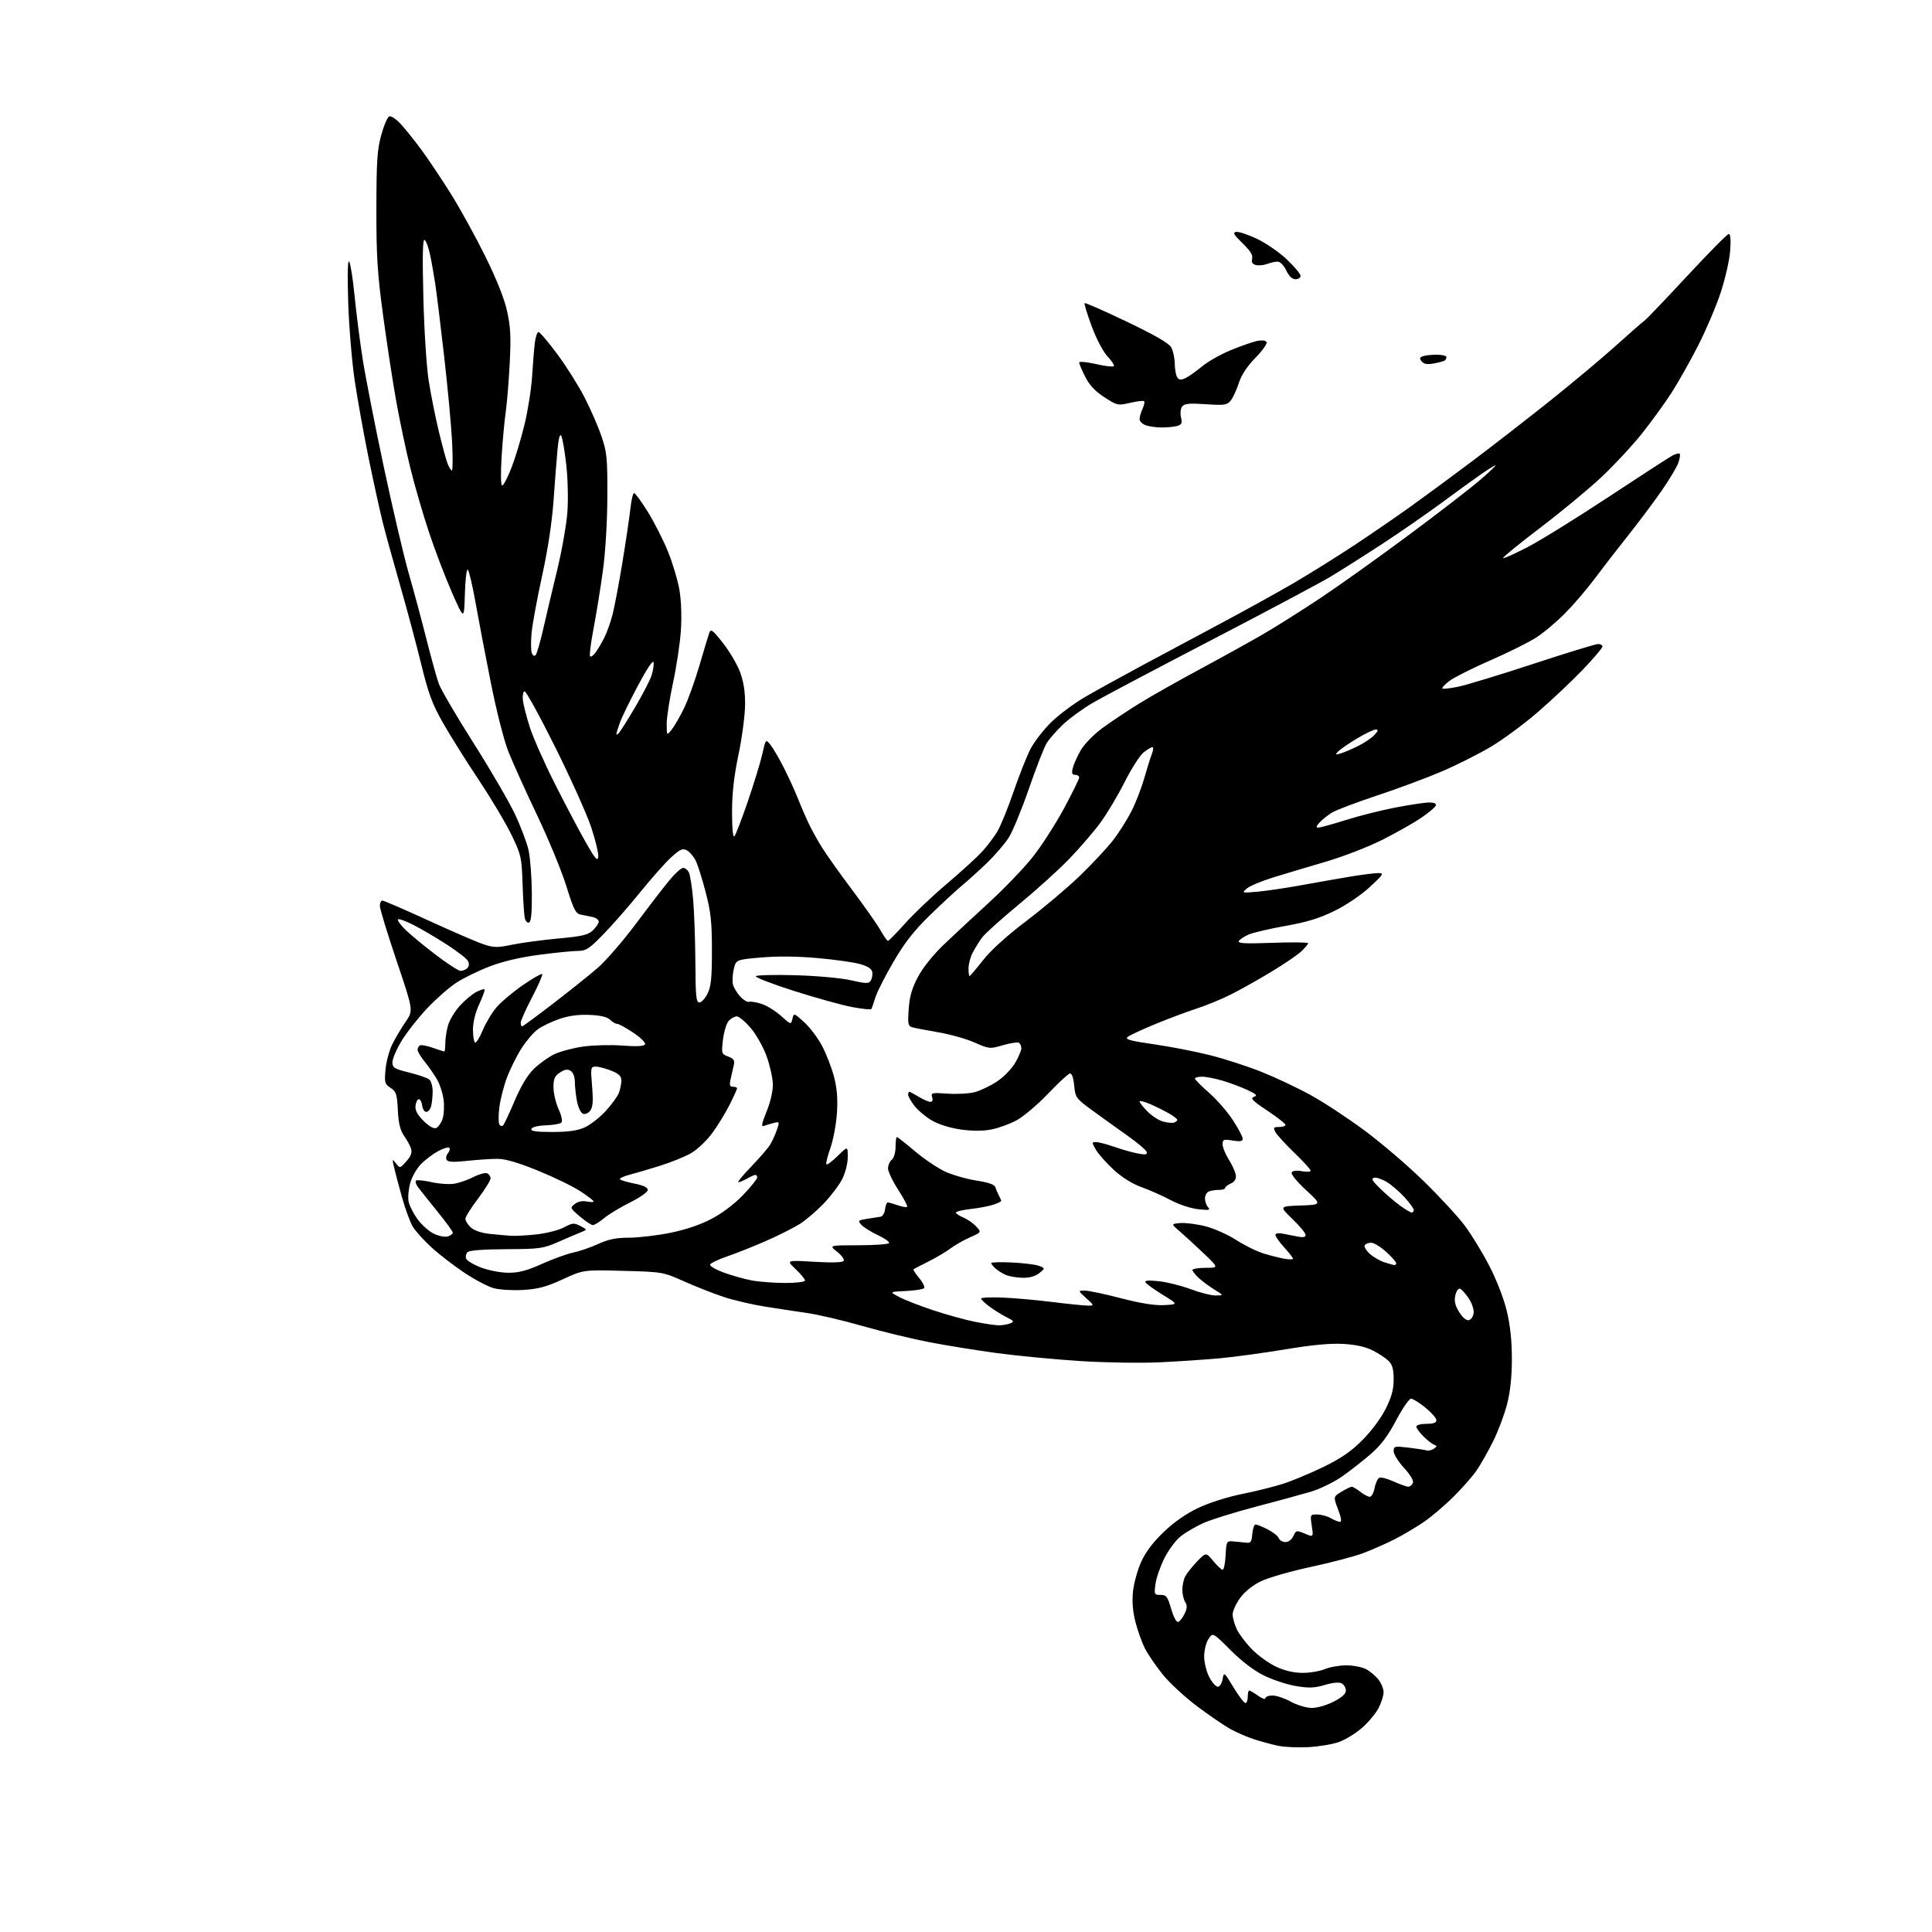 <?xml version="1.0" encoding="UTF-8" standalone="no"?>
<svg 
  version="1.1" 
  xmlns="http://www.w3.org/2000/svg" 
  xmlns:xlink="http://www.w3.org/1999/xlink" 
  xmlns:svg="http://www.w3.org/2000/svg"
  xmlns:rdf="http://www.w3.org/1999/02/22-rdf-syntax-ns#"
  xmlns:cc="http://creativecommons.org/ns#"
  xmlns:dc="http://purl.org/dc/elements/1.1/"
  viewBox="0 0 768 768"
  width="768"
  height="768"
>
<style>svg {background-color: white; }</style>"
<path stroke="none" fill="black" fill-rule="evenodd" d="M520.00,694.52C515.88,694.74 510.51,694.49 508.08,693.98C505.64,693.46 501.37,692.31 498.58,691.41C495.78,690.51 491.48,688.64 489.00,687.26C486.52,685.88 480.59,681.81 475.81,678.23C471.03,674.65 464.90,668.97 462.19,665.61C459.48,662.25 456.29,657.59 455.11,655.25C453.93,652.91 452.24,648.19 451.36,644.76C450.29,640.57 449.97,636.61 450.38,632.65C450.72,629.41 452.17,624.14 453.61,620.93C455.37,617.02 458.31,613.10 462.55,609.03C466.66,605.08 471.46,601.73 476.31,599.43C480.62,597.38 487.94,595.05 493.63,593.91C499.06,592.82 506.43,590.99 510.00,589.85C513.58,588.70 520.76,585.71 525.96,583.19C533.03,579.77 536.97,577.07 541.54,572.50C545.13,568.91 548.96,563.76 550.83,560.03C553.20,555.28 554.00,552.34 554.00,548.34C554.00,544.37 553.50,542.50 552.04,541.04C550.96,539.96 548.15,538.09 545.79,536.88C542.88,535.38 539.09,534.53 534.00,534.23C528.82,533.93 521.71,534.60 511.00,536.38C502.48,537.80 490.77,539.39 485.00,539.93C479.23,540.46 468.43,541.18 461.00,541.54C453.57,541.89 439.42,541.67 429.54,541.05C419.67,540.42 404.82,539.01 396.54,537.91C388.27,536.80 375.88,534.80 369.00,533.46C362.12,532.11 350.32,529.24 342.76,527.08C335.21,524.92 325.53,522.64 321.26,522.01C316.99,521.39 309.31,520.22 304.19,519.41C299.06,518.60 291.64,516.87 287.69,515.56C283.73,514.26 276.68,511.48 272.00,509.40C263.53,505.62 263.44,505.60 247.71,505.18C231.92,504.76 231.92,504.76 223.71,508.54C217.19,511.54 213.95,512.41 208.00,512.77C203.88,513.02 198.61,512.71 196.29,512.08C193.98,511.46 188.70,508.68 184.55,505.90C180.40,503.13 174.55,498.62 171.55,495.87C168.55,493.13 165.21,489.45 164.13,487.69C163.05,485.94 161.04,480.45 159.67,475.50C158.30,470.55 156.88,465.15 156.52,463.50C155.90,460.63 155.94,460.59 157.43,462.50C158.98,464.47 159.03,464.46 161.53,461.65C163.34,459.63 163.88,458.18 163.41,456.65C163.04,455.47 161.79,453.15 160.63,451.50C159.07,449.30 158.42,446.60 158.15,441.30C157.83,434.90 157.50,433.90 155.26,432.44C152.93,430.91 152.78,430.35 153.26,425.07C153.54,421.93 154.79,417.36 156.03,414.93C157.26,412.49 159.63,408.52 161.30,406.09C164.32,401.68 164.32,401.68 157.66,381.96C154.00,371.11 151.00,361.28 151.00,360.12C151.00,358.95 151.46,358.00 152.02,358.00C152.59,358.00 160.80,361.55 170.27,365.90C179.75,370.24 189.60,374.50 192.17,375.36C196.30,376.74 197.65,376.76 203.67,375.52C207.43,374.75 215.64,373.65 221.92,373.07C231.42,372.20 233.73,371.66 235.67,369.84C236.95,368.64 238.00,367.06 238.00,366.34C238.00,365.63 236.88,364.80 235.50,364.52C234.12,364.23 231.98,363.79 230.74,363.54C228.84,363.16 227.96,361.38 225.15,352.29C223.32,346.36 218.07,333.62 213.48,324.00C208.90,314.38 203.76,303.00 202.07,298.72C200.32,294.28 197.31,282.47 195.08,271.22C192.92,260.37 190.18,245.99 188.98,239.25C187.78,232.51 186.41,226.76 185.94,226.46C185.46,226.17 184.94,230.55 184.79,236.21C184.50,246.50 184.50,246.50 179.71,235.63C177.07,229.65 172.95,218.85 170.54,211.63C168.14,204.41 164.79,192.88 163.10,186.00C161.41,179.12 158.93,167.43 157.59,160.00C156.25,152.57 153.90,137.28 152.37,126.00C150.01,108.56 149.60,102.14 149.62,83.00C149.65,63.94 149.95,59.44 151.58,53.57C152.64,49.76 154.07,46.46 154.77,46.23C155.46,46.01 157.45,47.33 159.17,49.16C160.90,51.00 164.64,55.65 167.48,59.50C170.31,63.35 175.64,71.30 179.30,77.17C182.97,83.04 189.09,94.17 192.91,101.89C197.38,110.94 200.46,118.67 201.57,123.65C202.95,129.88 203.16,133.91 202.62,144.44C202.25,151.62 201.52,160.43 201.01,164.00C200.49,167.57 199.76,175.56 199.39,181.75C198.98,188.51 199.08,193.00 199.64,193.00C200.15,193.00 201.80,189.83 203.31,185.95C204.82,182.07 207.16,174.34 208.50,168.78C209.85,163.22 211.21,154.58 211.52,149.59C211.83,144.59 212.32,138.59 212.61,136.25C212.89,133.91 213.55,132.00 214.07,132.00C214.59,132.00 217.94,135.94 221.52,140.75C225.09,145.56 229.98,153.32 232.38,158.00C234.78,162.68 237.82,169.65 239.12,173.50C241.27,179.83 241.49,182.13 241.43,197.50C241.39,207.66 240.67,219.53 239.64,227.00C238.70,233.88 237.03,244.18 235.94,249.90C234.85,255.62 234.23,260.57 234.56,260.90C234.89,261.23 235.84,260.60 236.66,259.50C237.48,258.40 239.03,255.81 240.10,253.75C241.17,251.69 242.70,247.41 243.51,244.25C244.31,241.09 246.08,231.75 247.43,223.50C248.79,215.25 250.20,205.69 250.58,202.25C250.95,198.81 251.62,196.00 252.06,196.00C252.50,196.00 254.94,199.34 257.49,203.43C260.03,207.51 263.64,214.60 265.50,219.18C267.36,223.75 269.42,230.63 270.08,234.45C270.79,238.61 271.03,245.08 270.67,250.55C270.34,255.58 268.93,264.97 267.54,271.43C266.14,277.88 265.01,285.26 265.02,287.83C265.04,292.50 265.04,292.50 267.04,290.00C268.13,288.62 270.33,284.80 271.93,281.50C273.53,278.20 276.28,270.55 278.05,264.50C279.81,258.45 281.57,252.62 281.95,251.55C282.56,249.87 283.30,250.41 287.34,255.55C289.92,258.82 292.97,263.98 294.12,267.00C295.59,270.85 296.21,274.75 296.19,280.00C296.17,284.12 295.00,293.07 293.58,299.89C291.75,308.66 291.00,315.35 291.00,322.84C291.00,329.37 291.36,333.04 291.93,332.45C292.44,331.93 294.86,325.65 297.30,318.50C299.75,311.35 302.34,302.85 303.06,299.62C304.38,293.75 304.38,293.75 306.30,296.12C307.36,297.43 309.76,301.55 311.63,305.27C313.51,308.99 315.91,314.22 316.96,316.89C318.01,319.56 319.88,323.94 321.12,326.63C322.35,329.31 324.92,333.98 326.82,337.00C328.72,340.02 334.18,347.69 338.96,354.04C343.73,360.39 348.70,367.48 350.00,369.79C351.30,372.11 352.64,374.00 352.98,374.00C353.32,374.00 356.41,370.85 359.86,367.00C363.31,363.15 370.71,356.12 376.31,351.39C381.92,346.65 388.21,340.91 390.31,338.64C392.40,336.36 395.18,332.70 396.48,330.50C397.79,328.30 400.65,321.27 402.84,314.88C405.04,308.49 408.06,300.85 409.55,297.89C411.05,294.94 414.83,290.04 417.95,287.01C421.08,283.98 427.20,279.44 431.57,276.92C435.93,274.40 445.80,268.95 453.50,264.81C461.20,260.67 475.38,253.09 485.00,247.96C494.62,242.83 507.68,235.62 514.00,231.93C520.33,228.24 531.13,221.50 538.00,216.97C544.88,212.43 555.23,205.32 561.00,201.18C566.77,197.03 577.80,188.91 585.50,183.12C593.20,177.34 606.92,166.68 616.00,159.45C625.08,152.21 636.94,142.28 642.36,137.39C647.78,132.50 652.87,128.05 653.67,127.50C654.46,126.95 662.10,118.96 670.65,109.75C679.19,100.54 686.65,93.00 687.23,93.00C687.90,93.00 688.09,95.41 687.76,99.75C687.49,103.46 685.76,111.00 683.93,116.50C682.10,122.00 678.07,131.45 674.97,137.50C671.88,143.55 667.18,151.88 664.54,156.00C661.89,160.12 656.62,167.42 652.81,172.21C649.00,177.00 641.78,184.79 636.75,189.52C631.73,194.25 620.74,203.35 612.33,209.74C603.92,216.14 597.25,221.58 597.50,221.84C597.76,222.09 602.14,220.14 607.23,217.49C612.33,214.84 626.85,205.85 639.50,197.50C652.15,189.15 663.55,181.76 664.84,181.08C666.12,180.40 667.41,180.08 667.70,180.37C667.99,180.66 667.75,182.29 667.15,184.00C666.56,185.70 663.50,190.79 660.36,195.30C657.22,199.81 651.25,207.78 647.09,213.00C642.92,218.22 637.01,225.88 633.94,230.00C630.87,234.12 625.57,240.32 622.16,243.77C618.76,247.22 613.54,251.60 610.56,253.50C607.59,255.40 599.39,259.48 592.33,262.55C585.27,265.63 578.01,269.28 576.18,270.67C574.36,272.06 573.09,273.42 573.36,273.69C573.62,273.96 576.46,273.64 579.67,272.98C582.88,272.32 596.30,268.23 609.50,263.90C622.70,259.56 634.29,256.01 635.25,256.01C636.21,256.00 637.00,256.45 637.00,257.01C637.00,257.57 633.51,261.68 629.25,266.14C624.99,270.61 616.93,278.21 611.34,283.04C605.75,287.87 597.28,294.12 592.50,296.94C587.73,299.76 579.03,304.13 573.16,306.65C567.30,309.17 555.75,313.47 547.50,316.20C539.25,318.93 531.12,322.01 529.43,323.05C527.75,324.09 525.54,325.85 524.53,326.97C523.14,328.50 523.03,329.00 524.10,328.98C524.87,328.97 529.76,327.62 534.97,325.98C540.18,324.33 549.09,322.09 554.77,320.99C560.45,319.90 566.47,319.00 568.13,319.00C570.06,319.00 571.02,319.44 570.76,320.21C570.54,320.87 567.92,323.08 564.93,325.11C561.94,327.14 555.00,331.07 549.50,333.84C544.00,336.61 533.88,340.53 527.00,342.55C520.12,344.56 510.74,347.37 506.13,348.79C501.53,350.21 496.81,352.19 495.63,353.20C493.54,355.00 493.62,355.02 500.00,354.45C503.57,354.13 511.45,352.96 517.50,351.85C523.55,350.74 532.33,349.20 537.00,348.43C541.67,347.66 546.62,347.05 548.00,347.06C550.26,347.09 549.91,347.63 544.51,352.61C541.06,355.80 535.13,359.81 530.51,362.08C524.57,365.01 519.57,366.54 511.14,368.04C504.90,369.15 498.31,370.68 496.51,371.43C494.72,372.18 492.90,373.36 492.47,374.04C491.87,375.03 494.70,375.18 505.85,374.78C513.63,374.50 520.00,374.58 520.00,374.95C520.00,375.32 518.76,376.79 517.25,378.22C515.74,379.64 510.30,383.34 505.16,386.43C500.03,389.53 492.83,393.56 489.16,395.39C485.50,397.22 479.35,399.74 475.50,400.99C471.65,402.24 464.26,405.02 459.07,407.16C453.89,409.30 449.00,411.58 448.23,412.23C447.11,413.16 449.31,413.76 458.73,415.12C465.28,416.06 475.34,418.02 481.07,419.47C486.81,420.91 496.00,423.90 501.50,426.10C507.00,428.29 515.77,432.43 520.98,435.30C526.20,438.16 535.87,444.52 542.48,449.43C549.09,454.34 559.61,463.34 565.85,469.43C572.09,475.52 579.41,483.43 582.11,487.00C584.81,490.57 589.26,497.84 592.00,503.15C594.92,508.80 597.81,516.25 598.98,521.15C600.33,526.77 600.99,532.96 600.99,540.09C601.00,547.30 600.38,553.09 599.07,558.23C598.01,562.38 595.47,569.09 593.44,573.14C591.40,577.19 588.49,582.32 586.96,584.55C585.43,586.78 581.33,591.45 577.84,594.93C574.35,598.41 568.97,602.97 565.88,605.08C562.79,607.18 557.57,610.27 554.28,611.94C550.99,613.61 545.42,616.06 541.90,617.39C538.38,618.71 528.98,621.19 521.02,622.89C513.05,624.60 504.13,627.17 501.20,628.60C497.89,630.22 494.74,632.76 492.93,635.26C491.32,637.48 490.00,640.40 490.00,641.75C490.00,643.10 490.74,645.75 491.64,647.65C492.54,649.55 495.24,653.13 497.65,655.60C500.06,658.08 504.38,661.20 507.26,662.54C510.72,664.15 514.30,664.98 517.78,664.99C520.69,665.00 524.68,664.33 526.65,663.50C528.63,662.67 532.46,662.00 535.17,662.00C537.88,662.00 541.39,662.67 542.96,663.48C544.54,664.29 546.76,666.15 547.91,667.61C549.06,669.08 550.00,671.35 550.00,672.67C550.00,674.00 549.12,676.81 548.04,678.92C546.96,681.03 544.01,684.58 541.49,686.80C538.96,689.03 534.78,691.59 532.19,692.50C529.61,693.40 524.12,694.31 520.00,694.52zM521.28,678.93C523.47,678.97 527.16,677.94 530.03,676.48C533.41,674.77 535.00,673.35 535.00,672.03C535.00,670.97 534.27,669.69 533.38,669.19C532.34,668.61 529.93,668.83 526.63,669.80C522.47,671.02 520.29,671.10 515.10,670.22C511.58,669.62 505.88,667.74 502.43,666.04C498.45,664.08 493.60,660.39 489.14,655.93C482.11,648.90 482.11,648.90 480.39,651.53C479.44,652.98 478.67,656.07 478.67,658.45C478.67,660.81 479.57,664.48 480.68,666.62C481.79,668.75 483.32,670.50 484.09,670.50C484.85,670.50 485.72,669.15 486.01,667.50C486.53,664.53 486.57,664.56 490.34,670.75C492.43,674.19 494.56,677.00 495.07,677.00C495.58,677.00 496.00,675.88 496.00,674.50C496.00,673.12 496.27,672.00 496.60,672.00C496.92,672.00 498.50,672.93 500.10,674.07C501.69,675.21 503.00,675.66 503.00,675.07C503.00,674.48 504.28,674.00 505.84,674.00C507.41,674.00 510.67,675.09 513.09,676.43C515.52,677.76 519.20,678.88 521.28,678.93zM468.34,644.73C468.98,644.52 470.12,643.07 470.89,641.51C471.94,639.34 472.00,638.23 471.14,636.85C470.51,635.85 470.00,633.64 470.00,631.95C470.00,630.25 470.50,627.89 471.12,626.68C471.73,625.48 473.85,622.82 475.81,620.76C479.39,617.02 479.39,617.02 482.27,620.51C483.85,622.43 485.54,624.00 486.02,624.00C486.51,624.00 487.04,621.41 487.20,618.25C487.48,612.80 487.63,612.51 490.00,612.71C491.38,612.82 493.62,613.04 495.00,613.21C497.23,613.47 497.53,613.09 497.81,609.75C497.98,607.69 498.56,606.00 499.10,606.00C499.64,606.00 501.81,606.88 503.92,607.96C506.03,609.03 508.02,610.61 508.35,611.46C508.67,612.31 509.86,613.00 510.99,613.00C512.19,613.00 513.50,612.00 514.14,610.60C515.19,608.29 515.36,608.25 518.68,609.64C522.14,611.08 522.14,611.08 521.45,606.54C520.78,602.05 520.80,602.00 523.64,602.04C525.21,602.05 527.62,602.71 529.00,603.50C530.38,604.29 532.02,604.95 532.65,604.96C533.42,604.99 533.17,603.32 531.90,599.99C530.00,594.97 530.00,594.97 533.25,592.99C535.04,591.90 536.88,591.01 537.34,591.00C537.81,591.00 539.33,591.90 540.73,593.00C542.13,594.10 543.83,595.00 544.52,595.00C545.21,595.00 546.08,593.40 546.44,591.45C546.81,589.49 547.68,587.68 548.37,587.41C549.06,587.15 551.62,587.84 554.06,588.94C556.50,590.05 559.08,590.97 559.78,590.98C560.49,590.99 561.32,590.32 561.64,589.48C562.00,588.55 560.64,586.25 558.11,583.51C555.85,581.05 554.00,578.08 554.00,576.91C554.00,574.89 554.33,574.81 559.75,575.44C562.91,575.82 566.17,576.31 567.00,576.54C567.83,576.77 569.17,576.48 570.00,575.90C571.33,574.97 571.33,574.78 570.01,574.26C569.19,573.94 567.28,572.43 565.76,570.91C564.24,569.40 563.00,567.67 563.00,567.08C563.00,566.48 564.80,566.00 567.00,566.00C569.81,566.00 571.00,565.57 571.00,564.57C571.00,563.78 569.04,561.53 566.65,559.57C564.25,557.61 561.67,556.01 560.90,556.01C560.13,556.02 557.48,559.87 555.00,564.57C551.74,570.76 548.97,574.45 544.97,577.94C541.93,580.58 536.79,584.61 533.54,586.89C530.29,589.16 524.68,591.90 521.07,592.98C517.46,594.05 507.54,596.76 499.03,598.99C490.53,601.22 481.20,604.14 478.30,605.46C475.40,606.79 471.45,609.08 469.52,610.55C467.59,612.02 464.65,615.92 462.97,619.21C461.30,622.49 459.66,627.17 459.33,629.59C458.75,633.83 458.83,634.00 461.34,634.00C463.64,634.00 464.13,634.65 465.56,639.55C466.50,642.80 467.66,644.95 468.34,644.73zM397.00,526.84C398.38,526.85 400.40,526.51 401.49,526.08C403.29,525.38 403.14,525.13 399.99,523.53C398.07,522.56 395.04,520.67 393.25,519.33C391.46,517.99 390.00,516.58 390.00,516.19C390.00,515.80 393.71,515.62 398.25,515.79C402.79,515.96 411.75,516.75 418.17,517.55C424.59,518.35 431.01,519.00 432.44,519.00C435.03,519.00 435.03,519.00 431.77,516.03C428.50,513.06 428.50,513.06 431.14,513.03C432.60,513.01 439.06,514.37 445.52,516.05C453.48,518.11 459.03,519.00 462.81,518.80C468.38,518.50 468.38,518.50 462.22,514.71C458.84,512.63 455.76,510.42 455.38,509.80C454.88,509.00 456.37,508.86 460.62,509.30C463.89,509.64 469.59,511.07 473.30,512.46C477.01,513.86 481.50,514.99 483.27,514.97C486.50,514.94 486.50,514.94 482.72,512.61C480.64,511.33 477.82,509.24 476.47,507.97C475.11,506.69 474.00,505.28 474.00,504.83C474.00,504.37 476.36,503.99 479.25,503.98C484.50,503.96 484.50,503.96 478.48,498.23C475.17,495.08 470.90,491.15 468.98,489.50C465.50,486.50 465.50,486.50 469.24,486.19C471.30,486.02 475.80,486.60 479.24,487.48C482.68,488.36 488.19,490.83 491.49,492.96C494.80,495.10 499.75,497.52 502.50,498.35C505.25,499.18 508.96,500.10 510.75,500.40C512.54,500.70 514.00,500.68 514.00,500.35C514.00,500.01 512.42,498.00 510.50,495.87C508.57,493.74 507.00,491.51 507.00,490.92C507.00,490.26 508.17,490.07 510.00,490.42C511.65,490.74 514.35,491.26 516.00,491.58C518.06,491.98 519.00,491.76 519.00,490.89C519.00,490.19 516.64,487.34 513.75,484.56C508.50,479.50 508.50,479.50 516.99,479.21C525.47,478.91 525.47,478.91 519.13,473.04C515.48,469.66 513.07,466.69 513.47,466.05C513.89,465.37 515.47,465.19 517.58,465.58C519.46,465.93 521.00,465.83 521.00,465.35C521.00,464.88 518.10,461.69 514.55,458.28C511.01,454.87 507.62,451.16 507.02,450.04C506.06,448.24 506.22,448.00 508.46,448.00C509.86,448.00 511.00,447.62 511.00,447.15C511.00,446.68 507.75,444.13 503.77,441.49C497.91,437.59 496.90,436.56 498.43,436.02C499.97,435.49 499.51,434.99 495.90,433.30C493.48,432.16 489.06,430.50 486.07,429.61C483.08,428.73 479.37,428.00 477.82,428.00C476.27,428.00 475.01,428.34 475.01,428.75C475.02,429.16 477.56,431.72 480.66,434.44C483.75,437.16 488.02,442.06 490.14,445.35C492.27,448.63 494.00,451.92 494.00,452.67C494.00,453.69 493.02,453.87 490.00,453.38C486.38,452.80 486.00,452.95 486.00,454.89C486.00,456.07 487.13,458.83 488.51,461.02C489.89,463.21 491.13,466.00 491.26,467.23C491.42,468.73 490.76,469.80 489.25,470.47C488.01,471.02 487.00,471.82 487.00,472.24C487.00,472.66 485.91,473.00 484.58,473.00C483.25,473.00 481.45,473.27 480.58,473.61C479.71,473.94 479.00,475.20 479.00,476.41C479.00,477.61 479.56,479.20 480.25,479.93C481.28,481.03 480.59,481.16 476.27,480.68C473.30,480.35 468.54,478.77 465.27,477.02C462.10,475.33 456.91,473.03 453.75,471.90C450.12,470.61 446.07,468.08 442.75,465.04C439.86,462.38 436.69,458.81 435.69,457.11C433.95,454.10 433.95,454.00 435.73,454.00C436.74,454.00 440.03,454.86 443.03,455.91C446.04,456.97 450.25,458.15 452.38,458.55C455.45,459.12 456.16,458.98 455.81,457.89C455.56,457.12 452.02,454.14 447.93,451.25C443.84,448.36 437.57,443.86 434.00,441.25C427.74,436.68 427.48,436.31 427.00,431.50C426.68,428.27 426.06,426.59 425.27,426.74C424.59,426.88 420.67,430.51 416.56,434.81C412.44,439.12 406.86,443.85 404.14,445.33C401.43,446.80 396.88,448.45 394.04,448.99C390.64,449.64 386.46,449.63 381.85,448.98C377.57,448.37 373.09,446.96 370.37,445.37C367.93,443.94 364.81,441.31 363.46,439.54C362.11,437.76 361.00,435.79 361.00,435.16C361.00,434.52 361.21,434.00 361.48,434.00C361.74,434.00 363.43,434.90 365.23,436.00C367.03,437.09 369.09,437.99 369.82,438.00C370.65,438.00 370.92,437.31 370.54,436.13C369.99,434.40 370.45,434.30 376.72,434.74C380.45,435.01 385.33,434.73 387.56,434.12C389.79,433.52 393.74,431.62 396.33,429.90C398.92,428.19 402.16,424.88 403.52,422.55C404.88,420.23 406.00,417.60 406.00,416.72C406.00,415.84 405.57,414.85 405.03,414.52C404.50,414.19 401.66,414.63 398.71,415.48C393.45,417.01 393.22,416.99 387.44,414.43C384.19,412.99 377.70,411.16 373.02,410.36C368.33,409.56 363.66,408.66 362.62,408.35C360.96,407.85 360.80,407.01 361.23,401.05C361.59,396.01 362.52,392.80 364.96,388.23C366.94,384.52 371.00,379.48 375.36,375.32C379.30,371.57 387.35,364.08 393.25,358.68C399.14,353.28 406.83,345.28 410.33,340.91C413.83,336.54 419.46,327.82 422.85,321.55C426.23,315.27 429.00,309.65 429.00,309.07C429.00,308.48 428.28,308.00 427.39,308.00C426.14,308.00 425.93,307.39 426.46,305.25C426.83,303.74 428.27,300.56 429.64,298.19C431.05,295.78 434.83,291.91 438.25,289.39C441.60,286.93 448.21,282.53 452.92,279.62C457.64,276.71 468.48,270.58 477.00,266.00C485.52,261.42 496.77,255.19 502.00,252.16C507.23,249.13 517.58,242.60 525.00,237.66C532.42,232.72 548.17,221.48 560.00,212.69C571.83,203.90 584.56,194.07 588.31,190.85C592.05,187.63 594.83,185.00 594.49,185.00C594.14,185.00 591.75,186.44 589.18,188.21C586.61,189.97 579.55,195.08 573.50,199.56C567.45,204.04 556.65,211.52 549.50,216.19C542.35,220.86 533.12,226.71 529.00,229.18C524.88,231.66 503.50,243.04 481.50,254.47C459.50,265.90 438.35,277.08 434.50,279.32C430.65,281.55 425.36,285.39 422.74,287.84C420.13,290.28 417.13,293.68 416.08,295.39C415.03,297.10 411.85,305.25 409.01,313.50C406.16,321.75 402.55,330.52 400.96,333.00C399.38,335.48 395.48,340.00 392.30,343.07C389.11,346.13 384.70,350.11 382.50,351.93C380.30,353.74 374.60,359.00 369.84,363.63C363.34,369.96 359.70,374.58 355.20,382.27C351.91,387.90 348.66,394.30 347.97,396.50C347.29,398.70 346.59,400.77 346.40,401.10C346.22,401.43 342.79,401.09 338.78,400.33C334.78,399.58 324.40,396.70 315.72,393.94C307.04,391.17 300.17,388.54 300.46,388.07C300.74,387.61 307.85,387.43 316.24,387.67C324.91,387.92 334.46,388.79 338.36,389.69C344.17,391.03 345.35,391.06 346.11,389.88C346.61,389.12 346.90,387.62 346.76,386.54C346.58,385.16 345.16,384.19 342.00,383.27C339.52,382.54 331.88,381.45 325.00,380.85C316.93,380.13 308.97,380.05 302.53,380.62C292.57,381.50 292.57,381.50 291.68,385.27C291.19,387.34 291.05,390.08 291.37,391.35C291.69,392.62 292.99,394.78 294.26,396.15C295.53,397.52 297.12,398.46 297.78,398.24C298.44,398.02 300.67,398.39 302.74,399.06C304.81,399.73 308.29,401.88 310.47,403.84C314.44,407.39 314.44,407.39 315.00,405.00C315.56,402.61 315.57,402.62 319.63,406.29C321.87,408.31 325.08,412.56 326.77,415.73C328.45,418.90 330.59,424.43 331.53,428.00C332.74,432.67 333.07,436.75 332.69,442.50C332.40,446.90 331.23,453.16 330.08,456.41C328.93,459.67 328.23,462.56 328.52,462.85C328.80,463.14 330.83,461.62 333.02,459.48C337.00,455.59 337.00,455.59 337.00,459.94C337.00,462.39 336.06,466.17 334.84,468.61C333.65,470.99 330.36,475.36 327.53,478.33C324.70,481.30 320.39,485.00 317.94,486.54C315.50,488.09 309.45,491.13 304.50,493.30C299.55,495.46 292.60,498.23 289.06,499.44C285.52,500.65 282.46,502.11 282.27,502.69C282.08,503.26 284.53,504.69 287.71,505.87C290.90,507.04 295.92,508.45 298.89,509.00C301.85,509.55 307.81,510.00 312.14,510.00C316.64,510.00 320.00,509.58 320.00,509.01C320.00,508.47 318.31,506.43 316.25,504.48C312.50,500.92 312.50,500.92 323.62,501.58C330.93,502.01 334.95,501.88 335.38,501.20C335.73,500.63 334.55,499.00 332.76,497.59C329.50,495.02 329.50,495.02 341.19,495.01C347.62,495.00 353.12,494.62 353.40,494.15C353.69,493.69 351.69,492.26 348.96,490.98C346.23,489.70 343.28,487.86 342.40,486.89C340.91,485.24 341.05,485.09 344.65,484.50C346.77,484.15 349.18,483.78 350.00,483.67C350.83,483.57 351.64,482.25 351.82,480.74C351.99,479.23 352.49,478.00 352.92,478.00C353.35,478.00 355.14,478.50 356.90,479.12C358.66,479.73 360.33,480.01 360.60,479.73C360.88,479.45 359.28,476.41 357.05,472.96C354.82,469.51 353.00,465.69 353.00,464.47C353.00,463.25 353.68,461.68 354.50,461.00C355.36,460.29 356.00,458.10 356.00,455.88C356.00,453.74 356.24,452.00 356.53,452.00C356.82,452.00 360.05,454.54 363.70,457.63C367.35,460.73 372.77,464.38 375.74,465.74C378.71,467.10 384.30,468.70 388.17,469.30C393.00,470.05 395.36,470.88 395.68,471.94C395.94,472.80 396.56,474.28 397.07,475.24C397.58,476.19 398.00,477.16 398.00,477.39C398.00,477.62 396.65,478.28 394.99,478.85C393.33,479.43 389.28,480.21 385.99,480.58C382.70,480.95 380.00,481.60 380.00,482.01C380.00,482.42 381.31,483.30 382.90,483.96C384.50,484.62 386.79,486.21 387.99,487.49C390.18,489.82 390.18,489.82 385.61,491.85C383.09,492.96 379.56,494.98 377.77,496.32C375.97,497.67 372.02,500.01 369.00,501.51C365.98,503.01 363.33,504.39 363.13,504.58C362.92,504.76 363.96,506.35 365.43,508.10C366.91,509.85 367.75,511.65 367.31,512.09C366.86,512.53 363.57,513.03 360.00,513.20C353.50,513.50 353.50,513.50 357.50,515.61C359.70,516.77 365.83,519.15 371.12,520.90C376.41,522.65 383.84,524.69 387.62,525.45C391.40,526.20 395.62,526.82 397.00,526.84zM583.86,524.79C584.76,524.62 585.63,523.35 585.80,521.96C585.96,520.55 585.08,517.93 583.80,516.04C582.53,514.18 580.98,512.48 580.34,512.27C579.70,512.07 578.88,513.27 578.51,514.95C578.02,517.20 578.42,518.94 580.03,521.55C581.36,523.71 582.87,524.98 583.86,524.79zM406.64,507.94C404.36,507.90 401.38,507.43 400.02,506.88C398.66,506.34 396.74,505.17 395.77,504.29C394.80,503.41 394.00,502.42 394.00,502.09C394.00,501.76 397.71,501.65 402.24,501.86C406.78,502.07 411.61,502.67 412.99,503.19C415.50,504.16 415.50,504.16 413.14,506.08C411.61,507.32 409.31,507.98 406.64,507.94zM202.00,505.94C206.21,505.97 209.37,505.14 215.50,502.39C219.90,500.42 225.48,498.40 227.91,497.90C230.33,497.41 234.78,495.88 237.78,494.50C241.90,492.62 244.91,492.00 250.02,492.00C253.75,492.00 261.10,491.14 266.36,490.08C272.58,488.83 278.34,486.88 282.89,484.49C287.14,482.25 292.04,478.55 295.43,474.99C298.49,471.78 301.00,468.67 301.00,468.07C301.00,467.48 300.66,467.02 300.25,467.04C299.84,467.05 298.38,467.71 297.00,468.50C295.62,469.29 294.06,469.95 293.53,469.96C292.99,469.98 295.28,467.19 298.61,463.75C301.93,460.31 305.33,456.38 306.16,455.00C306.99,453.62 308.19,450.99 308.82,449.15C309.93,445.89 309.90,445.81 307.58,446.39C306.26,446.72 304.51,447.25 303.68,447.57C302.52,448.01 302.77,446.69 304.74,441.82C306.30,437.99 307.27,433.71 307.22,430.97C307.16,428.47 306.04,423.46 304.72,419.82C303.41,416.19 300.57,411.16 298.41,408.64C296.26,406.12 293.78,404.05 292.90,404.03C292.03,404.01 290.58,404.81 289.69,405.79C288.80,406.78 287.77,410.14 287.40,413.27C286.75,418.80 286.80,418.98 289.48,419.99C291.63,420.81 292.12,421.52 291.72,423.27C291.44,424.50 290.88,426.96 290.48,428.75C289.89,431.38 290.06,432.00 291.38,432.00C292.27,432.00 293.00,432.28 293.00,432.63C293.00,432.97 291.61,436.01 289.91,439.38C288.21,442.74 285.06,447.84 282.91,450.71C280.76,453.57 277.09,457.03 274.75,458.38C272.41,459.74 266.90,461.98 262.50,463.37C258.10,464.75 252.54,466.39 250.15,467.01C247.76,467.63 246.10,468.44 246.47,468.82C246.84,469.19 249.47,469.96 252.32,470.52C255.76,471.20 257.50,472.04 257.50,473.02C257.50,473.86 254.42,476.03 250.42,478.01C246.53,479.95 241.89,482.76 240.10,484.26C238.31,485.77 236.32,486.99 235.67,486.99C235.03,486.98 232.70,485.43 230.50,483.56C226.59,480.22 226.55,480.11 228.50,478.59C229.75,477.62 231.54,477.25 233.25,477.60C234.76,477.91 236.00,477.90 236.00,477.59C236.00,477.28 233.64,475.47 230.75,473.57C227.86,471.67 220.32,468.00 214.00,465.41C206.37,462.29 200.98,460.69 198.00,460.66C195.53,460.64 190.08,460.99 185.89,461.44C180.36,462.04 178.09,461.95 177.56,461.09C177.16,460.44 177.38,459.25 178.06,458.43C178.73,457.62 178.98,456.64 178.60,456.27C178.23,455.89 176.27,456.47 174.26,457.54C172.24,458.62 169.19,460.90 167.46,462.62C165.74,464.33 163.76,467.77 163.07,470.26C162.37,472.76 162.09,476.14 162.45,477.77C162.81,479.41 164.43,482.55 166.06,484.76C167.68,486.97 170.59,489.53 172.53,490.45C174.47,491.37 176.94,491.84 178.03,491.49C179.11,491.15 180.00,490.48 180.00,490.00C180.00,489.52 177.19,485.66 173.75,481.43C170.31,477.19 166.87,472.87 166.11,471.84C165.35,470.80 165.01,469.66 165.35,469.31C165.70,468.96 168.51,469.24 171.59,469.93C174.67,470.62 178.82,470.88 180.80,470.51C182.78,470.14 186.16,468.94 188.30,467.85C190.44,466.75 192.83,466.10 193.60,466.40C194.37,466.69 195.00,467.60 195.00,468.42C195.00,469.23 192.75,472.87 190.00,476.50C187.25,480.13 185.00,483.74 185.00,484.51C185.00,485.29 185.96,486.81 187.13,487.91C188.42,489.10 191.28,490.11 194.38,490.45C197.20,490.76 201.07,491.11 203.00,491.24C204.93,491.36 209.65,491.11 213.50,490.67C217.35,490.23 222.17,488.98 224.22,487.89C227.59,486.09 228.21,486.04 230.72,487.36C233.50,488.82 233.50,488.82 231.00,489.81C229.62,490.35 225.57,492.08 222.00,493.65C215.88,496.33 214.66,496.50 201.23,496.57C192.17,496.61 186.56,497.04 185.85,497.75C185.24,498.36 184.99,499.53 185.30,500.34C185.61,501.15 188.26,502.73 191.18,503.85C194.12,504.98 198.96,505.91 202.00,505.94zM554.25,502.90C554.66,502.95 555.00,502.60 555.00,502.12C555.00,501.63 553.20,499.61 551.00,497.62C548.80,495.63 546.12,494.00 545.06,494.00C543.99,494.00 542.84,494.45 542.50,495.00C542.16,495.54 543.03,497.05 544.43,498.35C545.83,499.64 548.44,501.17 550.24,501.75C552.03,502.32 553.84,502.84 554.25,502.90zM561.15,482.00C561.62,482.00 562.00,481.55 562.00,481.00C562.00,480.45 560.38,478.21 558.40,476.02C556.43,473.84 553.28,471.10 551.41,469.95C549.55,468.79 547.25,468.00 546.31,468.18C544.95,468.44 545.41,469.31 548.55,472.39C550.72,474.53 554.26,477.57 556.40,479.14C558.55,480.71 560.68,482.00 561.15,482.00zM219.67,449.98C226.06,449.96 229.61,449.45 232.50,448.13C234.70,447.12 238.42,444.21 240.78,441.64C243.13,439.08 245.49,435.83 246.03,434.43C246.56,433.02 247.00,430.82 247.00,429.54C247.00,427.76 246.06,426.84 242.98,425.61C240.77,424.72 238.00,424.00 236.84,424.00C234.80,424.00 234.74,424.31 235.36,431.80C235.85,437.64 235.67,440.07 234.65,441.46C233.86,442.54 232.64,443.07 231.74,442.73C230.89,442.41 229.83,440.20 229.37,437.82C228.91,435.44 228.53,431.98 228.52,430.12C228.51,428.10 227.84,426.32 226.85,425.69C225.62,424.91 224.54,425.07 222.60,426.34C220.47,427.74 220.00,428.81 220.02,432.27C220.03,434.60 220.95,438.49 222.05,440.92C223.25,443.56 223.69,445.71 223.15,446.25C222.65,446.75 219.86,447.24 216.95,447.34C213.79,447.46 211.49,448.03 211.24,448.77C210.94,449.68 213.10,449.99 219.67,449.98zM173.34,448.42C174.17,448.10 175.33,446.50 175.90,444.85C176.47,443.21 176.67,439.76 176.34,437.18C176.01,434.61 174.81,430.93 173.68,429.00C172.55,427.07 170.36,423.93 168.81,422.02C167.26,420.11 166.00,418.00 166.00,417.33C166.00,416.66 166.40,415.87 166.89,415.57C167.38,415.26 169.69,415.69 172.02,416.51C174.35,417.33 176.42,418.00 176.63,418.00C176.83,418.00 177.00,416.54 177.01,414.75C177.01,412.96 177.49,409.78 178.07,407.68C178.66,405.58 180.76,402.06 182.74,399.86C184.73,397.67 187.66,395.19 189.27,394.36C190.87,393.53 192.38,393.05 192.61,393.28C192.85,393.52 191.91,396.14 190.53,399.10C188.98,402.43 188.02,406.30 188.01,409.19C188.00,411.77 188.38,414.11 188.83,414.40C189.29,414.68 190.66,412.52 191.87,409.59C193.09,406.66 195.58,402.52 197.41,400.38C199.24,398.25 203.95,394.29 207.87,391.59C211.79,388.88 215.24,386.91 215.53,387.20C215.82,387.49 214.02,391.62 211.53,396.39C209.04,401.15 207.00,405.71 207.00,406.52C207.00,407.34 207.24,408.00 207.54,408.00C207.84,408.00 213.35,403.95 219.79,399.00C226.23,394.05 234.19,387.69 237.48,384.85C240.77,382.02 247.70,374.03 252.87,367.10C258.05,360.17 264.06,352.36 266.24,349.75C268.41,347.14 270.80,345.00 271.56,345.00C272.31,345.00 273.33,345.79 273.83,346.75C274.32,347.71 275.09,352.55 275.53,357.50C275.97,362.45 276.37,373.70 276.42,382.50C276.49,396.02 276.73,398.50 278.00,398.50C278.82,398.50 280.29,396.93 281.25,395.00C282.66,392.18 283.00,388.84 283.00,377.86C283.00,366.51 282.58,362.59 280.48,354.52C279.09,349.19 277.29,343.53 276.47,341.94C275.65,340.36 274.10,338.59 273.02,338.01C271.38,337.13 270.35,337.59 266.88,340.73C264.58,342.80 259.07,349.00 254.63,354.50C250.19,360.00 243.60,367.54 239.99,371.25C234.24,377.16 232.97,378.00 229.76,378.00C227.75,378.00 220.86,378.69 214.45,379.53C206.86,380.52 199.95,382.14 194.65,384.17C190.17,385.89 184.17,388.82 181.33,390.69C178.48,392.56 173.27,397.15 169.75,400.88C166.23,404.62 161.69,410.39 159.67,413.72C157.65,417.04 156.00,420.88 156.00,422.24C156.00,424.46 156.68,424.88 162.64,426.35C166.30,427.25 169.90,428.50 170.64,429.12C171.39,429.74 171.99,431.88 171.99,433.87C171.98,435.87 171.70,438.51 171.37,439.75C171.04,440.99 170.17,442.00 169.45,442.00C168.73,442.00 167.99,440.86 167.82,439.47C167.64,438.08 167.05,436.94 166.50,436.94C165.95,436.94 165.36,438.09 165.18,439.50C164.95,441.35 165.83,443.03 168.34,445.54C170.48,447.68 172.40,448.79 173.34,448.42zM200.01,447.34C200.44,446.88 202.50,442.47 204.60,437.55C207.12,431.62 209.71,427.34 212.26,424.86C214.38,422.81 218.00,420.21 220.31,419.09C222.61,417.98 227.78,416.60 231.79,416.03C235.80,415.46 242.83,415.28 247.40,415.63C252.97,416.06 255.94,415.91 256.39,415.18C256.77,414.56 254.83,412.59 251.79,410.55C248.90,408.60 245.99,407.00 245.33,407.00C244.68,407.00 243.41,406.26 242.51,405.36C241.40,404.26 238.75,403.63 234.37,403.44C229.96,403.25 226.11,403.76 222.40,405.04C219.39,406.07 215.54,407.90 213.86,409.10C212.17,410.30 209.24,413.72 207.33,416.69C205.43,419.67 202.82,424.90 201.54,428.30C200.26,431.71 198.89,437.05 198.50,440.17C198.11,443.30 198.11,446.37 198.51,447.01C198.90,447.65 199.58,447.80 200.01,447.34zM466.75,446.24C467.44,445.99 468.00,445.50 467.99,445.14C467.99,444.79 466.53,443.66 464.74,442.63C462.96,441.60 459.59,439.93 457.25,438.91C454.91,437.90 453.00,437.42 453.00,437.85C453.00,438.27 454.40,440.06 456.12,441.81C457.84,443.57 460.65,445.38 462.37,445.84C464.09,446.31 466.06,446.48 466.75,446.24zM385.41,388.00C385.63,388.00 388.05,385.17 390.77,381.70C393.92,377.69 400.23,371.98 408.11,366.01C414.92,360.85 424.49,352.77 429.36,348.06C434.23,343.35 440.13,337.02 442.47,334.00C444.81,330.98 448.13,325.72 449.84,322.33C451.55,318.93 453.81,313.08 454.87,309.33C455.93,305.57 457.28,301.26 457.87,299.75C458.47,298.24 458.57,297.00 458.11,297.00C457.65,297.00 456.06,297.95 454.59,299.11C453.12,300.27 449.73,305.56 447.07,310.86C444.40,316.16 440.07,323.43 437.45,327.00C434.83,330.57 429.26,337.04 425.09,341.37C420.92,345.70 411.87,353.88 404.99,359.55C398.11,365.22 391.54,371.13 390.40,372.68C389.25,374.23 387.57,376.94 386.65,378.70C385.74,380.46 385.00,383.27 385.00,384.95C385.00,386.63 385.18,388.00 385.41,388.00zM183.05,385.94C183.90,385.97 185.12,385.48 185.75,384.85C186.51,384.09 186.59,383.10 185.98,381.96C185.47,381.01 181.55,377.98 177.27,375.25C173.00,372.51 167.09,369.05 164.15,367.57C161.21,366.08 158.53,365.14 158.20,365.47C157.87,365.80 159.15,367.60 161.05,369.48C162.95,371.36 168.32,375.82 173.00,379.39C177.68,382.96 182.20,385.90 183.05,385.94zM210.29,366.73C209.62,366.95 208.85,366.10 208.59,364.82C208.32,363.54 207.93,357.49 207.73,351.37C207.38,340.76 207.17,339.83 203.32,331.87C201.10,327.26 195.24,317.43 190.29,310.00C185.34,302.57 178.96,292.40 176.11,287.39C171.83,279.86 170.32,275.79 167.41,263.89C165.47,255.98 161.68,241.85 159.00,232.50C156.31,223.15 153.21,211.90 152.11,207.50C151.01,203.10 148.53,191.82 146.60,182.43C144.68,173.03 142.17,159.08 141.02,151.43C139.88,143.77 138.71,129.62 138.41,120.00C138.07,108.84 138.22,103.04 138.82,104.00C139.34,104.83 140.29,110.90 140.94,117.50C141.58,124.10 143.02,135.35 144.13,142.50C145.25,149.65 149.04,169.06 152.57,185.63C156.09,202.21 160.58,221.33 162.54,228.13C164.50,234.94 167.63,246.57 169.50,254.00C171.37,261.43 173.58,269.40 174.40,271.71C175.21,274.03 181.38,284.57 188.09,295.15C194.81,305.72 202.24,318.47 204.62,323.48C206.99,328.49 209.47,335.05 210.13,338.05C210.78,341.05 211.36,348.63 211.41,354.91C211.47,363.02 211.15,366.43 210.29,366.73zM237.81,340.61C237.98,339.28 236.72,333.99 235.01,328.85C233.30,323.71 226.86,309.38 220.70,297.00C214.54,284.62 209.05,274.63 208.50,274.79C207.95,274.96 207.66,276.53 207.85,278.29C208.04,280.06 209.27,284.88 210.58,289.00C211.89,293.12 216.37,303.25 220.54,311.50C224.70,319.75 230.22,330.22 232.81,334.76C236.61,341.47 237.56,342.57 237.81,340.61zM533.00,299.48C534.38,299.07 537.52,297.72 540.00,296.48C542.48,295.23 545.36,293.27 546.40,292.11C547.90,290.46 547.99,290.00 546.85,290.00C546.04,290.00 542.71,291.60 539.44,293.56C536.17,295.52 532.83,297.82 532.00,298.67C530.66,300.05 530.76,300.14 533.00,299.48zM246.00,291.40C246.55,290.85 249.43,286.29 252.40,281.25C255.38,276.22 258.34,270.51 258.98,268.56C259.62,266.61 259.99,264.23 259.80,263.26C259.59,262.20 257.14,265.87 253.61,272.50C250.39,278.55 247.14,285.24 246.38,287.38C245.62,289.51 245.00,291.51 245.00,291.83C245.00,292.14 245.45,291.95 246.00,291.40zM212.92,260.42C213.39,259.91 214.76,255.22 215.95,250.00C217.14,244.78 219.64,234.20 221.51,226.50C223.37,218.80 225.19,208.45 225.55,203.50C225.92,198.51 225.71,190.10 225.09,184.63C224.47,179.20 223.59,174.08 223.12,173.26C222.57,172.27 222.06,174.12 221.63,178.63C221.27,182.41 220.56,191.57 220.04,199.00C219.43,207.62 217.79,218.44 215.49,228.93C213.51,237.97 211.63,248.17 211.31,251.60C210.99,255.03 211.03,258.63 211.40,259.59C211.79,260.62 212.42,260.96 212.92,260.42zM179.63,187.00C180.00,187.00 180.03,181.71 179.69,175.25C179.34,168.79 177.93,153.60 176.54,141.50C175.16,129.40 173.57,116.47 173.01,112.78C172.45,109.08 171.51,103.79 170.91,101.03C170.32,98.28 169.36,95.72 168.77,95.36C168.03,94.90 167.88,101.68 168.29,118.10C168.62,131.51 169.54,145.77 170.44,151.50C171.31,157.00 173.11,166.00 174.44,171.50C175.76,177.00 177.32,182.74 177.90,184.25C178.48,185.76 179.26,187.00 179.63,187.00zM461.50,169.92C459.30,169.90 456.49,169.47 455.25,168.97C454.01,168.47 453.00,167.40 453.00,166.58C453.00,165.76 453.52,163.95 454.16,162.54C454.80,161.14 455.09,159.76 454.81,159.48C454.53,159.20 452.03,159.49 449.26,160.13C444.36,161.26 444.09,161.20 439.01,157.91C435.36,155.54 433.08,153.12 431.40,149.80C430.08,147.20 429.00,144.65 429.00,144.13C429.00,143.61 431.90,143.86 435.57,144.70C439.18,145.52 442.41,145.92 442.75,145.58C443.09,145.25 441.99,143.51 440.31,141.74C438.53,139.85 435.88,134.83 433.98,129.73C432.19,124.90 430.92,120.75 431.16,120.51C431.40,120.26 438.95,123.58 447.94,127.88C459.18,133.26 464.68,136.44 465.60,138.10C466.33,139.42 466.95,142.30 466.98,144.50C467.01,146.70 467.44,149.15 467.94,149.94C468.65,151.06 469.38,151.15 471.18,150.33C472.46,149.74 475.40,147.68 477.72,145.74C480.03,143.80 485.21,140.86 489.22,139.21C493.22,137.56 497.92,135.91 499.65,135.55C501.54,135.15 503.08,135.32 503.48,135.96C503.84,136.55 501.87,139.36 499.09,142.19C495.69,145.67 493.51,149.01 492.39,152.42C491.49,155.22 490.01,158.34 489.12,159.37C487.70,161.02 486.50,161.18 479.33,160.68C473.00,160.24 470.89,160.42 469.99,161.51C469.31,162.33 469.09,164.14 469.46,165.83C470.00,168.29 469.75,168.84 467.80,169.36C466.54,169.70 463.70,169.95 461.50,169.92zM569.93,144.49C567.38,144.96 566.03,144.74 565.16,143.69C564.19,142.52 564.27,142.11 565.56,141.62C566.44,141.28 568.93,141.00 571.08,141.00C573.24,141.00 575.00,141.42 575.00,141.94C575.00,142.46 574.66,143.09 574.24,143.35C573.83,143.61 571.88,144.12 569.93,144.49zM514.98,111.00C513.66,111.00 512.39,109.79 511.30,107.50C510.33,105.47 508.89,104.00 507.88,104.00C506.92,104.00 505.02,104.42 503.67,104.93C502.32,105.45 500.32,105.63 499.22,105.35C497.82,104.98 497.39,104.24 497.75,102.85C498.12,101.43 497.03,99.68 493.92,96.69C490.48,93.38 489.94,92.44 491.32,92.18C492.28,91.99 495.98,93.21 499.54,94.87C503.10,96.54 508.49,100.24 511.51,103.10C514.53,105.95 517.00,108.90 517.00,109.65C517.00,110.39 516.09,111.00 514.98,111.00z" />

</svg>